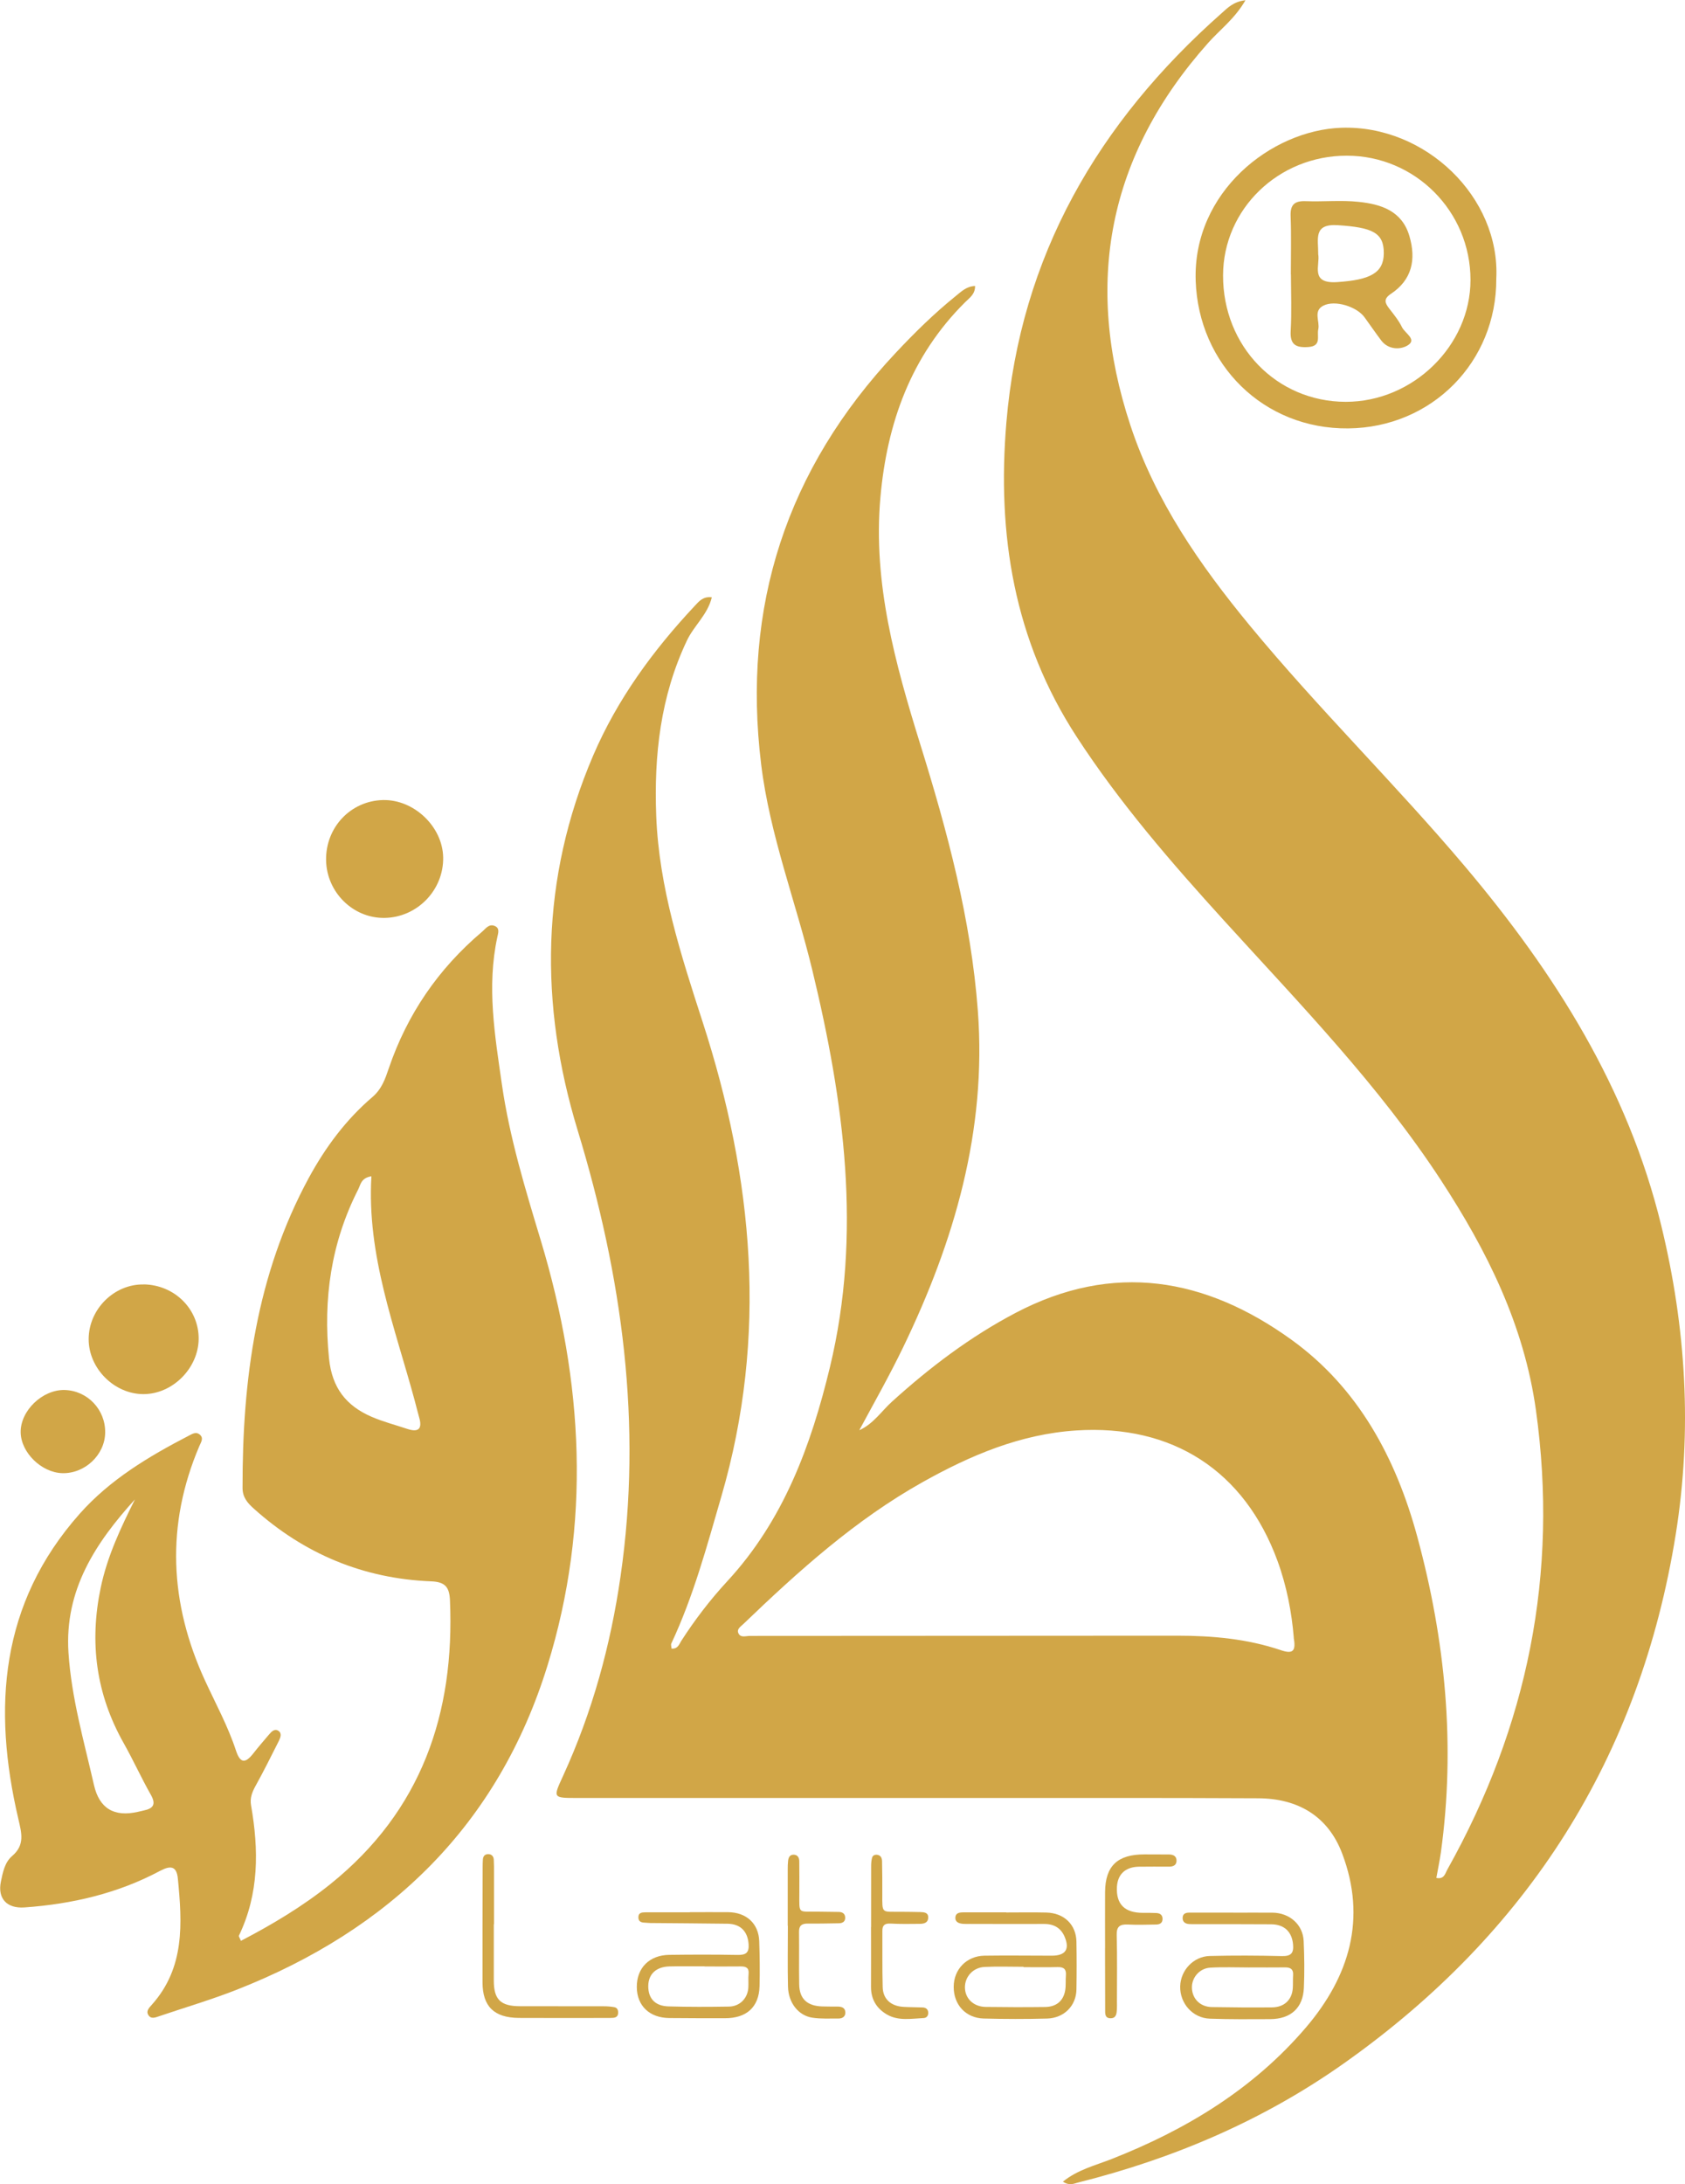 <svg width="206" height="267" viewBox="0 0 206 267" fill="none" xmlns="http://www.w3.org/2000/svg">
<g clip-path="url(#clip0_859_1767)">
<path d="M152.281 0C150.981 2.276 149.156 3.615 147.7 5.249C135.441 19.013 132.463 34.622 138.197 51.992C141.248 61.233 146.686 69.06 152.806 76.484C161.185 86.642 170.623 95.873 179.113 105.93C190.1 118.951 199.022 133.055 203.096 149.811C206.129 162.281 206.903 174.862 204.866 187.571C200.497 214.806 186.828 236.296 164.328 252.208C154.475 259.182 143.497 263.871 131.763 266.807C131.265 266.936 130.749 267.22 129.947 266.688C131.763 265.22 133.91 264.706 135.892 263.926C145.017 260.338 153.221 255.374 159.636 247.868C164.982 241.609 167.102 234.544 164.088 226.579C162.365 222.009 158.678 219.853 153.848 219.825C141.948 219.761 130.039 219.798 118.13 219.788C102.313 219.788 86.487 219.788 70.67 219.788C67.536 219.788 67.591 219.816 68.854 217.054C72.412 209.282 74.652 201.124 75.868 192.673C78.56 174.073 76.062 156.032 70.615 138.148C65.932 122.787 66.079 107.389 72.513 92.368C75.472 85.467 79.841 79.503 84.948 74.052C85.445 73.52 85.952 72.877 87.022 73.015C86.524 75.126 84.837 76.484 83.98 78.301C80.744 85.118 79.942 92.331 80.228 99.754C80.569 108.509 83.242 116.712 85.906 124.943C92.1 144.048 93.898 163.327 88.192 182.918C86.422 189.011 84.782 195.132 82.072 200.904C81.998 201.069 82.09 201.317 82.099 201.528C82.874 201.592 83.03 200.996 83.298 200.573C84.957 197.995 86.828 195.554 88.902 193.306C95.806 185.846 99.161 176.679 101.465 167.117C105.401 150.783 103.189 134.642 99.308 118.584C97.281 110.197 94.119 102.104 93.059 93.469C90.69 74.135 96.147 57.361 109.503 43.137C111.807 40.678 114.213 38.311 116.84 36.191C117.522 35.64 118.176 34.989 119.209 34.961C119.218 35.98 118.517 36.42 118.001 36.934C111.355 43.532 108.434 51.745 107.632 60.829C106.71 71.262 109.447 81.118 112.498 90.954C115.817 101.617 118.72 112.399 119.55 123.603C120.637 138.23 116.674 151.747 110.388 164.75C108.738 168.163 106.867 171.467 105.051 174.834C106.774 174.063 107.761 172.503 109.07 171.32C113.687 167.145 118.591 163.419 124.14 160.501C136.132 154.197 147.386 156.207 157.857 163.749C166.079 169.668 170.67 178.266 173.269 187.846C176.707 200.509 177.961 213.383 176.154 226.45C176.006 227.487 175.785 228.515 175.601 229.561C176.578 229.763 176.689 228.983 176.947 228.533C186.754 211.007 190.561 192.379 187.777 172.393C186.321 161.951 181.795 152.894 176.154 144.259C168.586 132.679 158.963 122.778 149.7 112.592C143.211 105.453 136.906 98.185 131.625 90.064C123.956 78.273 121.882 65.335 123.034 51.653C124.748 31.291 134.252 14.966 149.368 1.597C150.087 0.964 150.778 0.202 152.272 0.028L152.281 0ZM158.171 200.179C157.922 197.123 157.313 193.902 156.18 190.801C152.152 179.808 143.349 174.1 131.588 174.862C124.758 175.302 118.646 177.899 112.784 181.184C104.562 185.791 97.631 192.04 90.893 198.509C90.57 198.821 90.063 199.124 90.257 199.61C90.515 200.252 91.16 199.977 91.676 199.977C109.088 199.968 126.509 199.959 143.921 199.949C148.234 199.949 152.511 200.335 156.622 201.73C158.143 202.244 158.438 201.748 158.161 200.179H158.171Z" fill="#D1A647"/>
<path d="M29.422 237.269C33.294 235.25 36.999 233.039 40.382 230.323C51.526 221.367 55.609 209.474 55.01 195.609C54.936 194.003 54.42 193.37 52.696 193.306C44.41 192.975 37.183 189.947 31.026 184.414C30.261 183.735 29.653 183.028 29.653 181.9C29.625 168.677 31.33 155.821 37.764 143.965C39.792 140.24 42.299 136.863 45.534 134.101C46.677 133.119 47.101 131.871 47.534 130.586C49.783 123.989 53.581 118.437 58.909 113.922C59.36 113.546 59.748 112.904 60.457 113.179C61.13 113.445 60.909 114.042 60.798 114.565C59.489 120.612 60.503 126.595 61.361 132.569C62.301 139.093 64.227 145.379 66.126 151.673C71.315 168.906 72.302 186.268 66.928 203.62C60.9 223.083 47.682 235.883 28.878 243.252C25.809 244.454 22.638 245.39 19.523 246.445C19.025 246.61 18.435 246.895 18.103 246.262C17.854 245.794 18.26 245.408 18.564 245.06C22.61 240.536 22.279 235.113 21.744 229.644C21.587 228.038 20.795 228.047 19.55 228.708C14.389 231.46 8.803 232.754 3.005 233.167C0.839 233.323 -0.322 232.084 0.111 230.001C0.341 228.891 0.581 227.652 1.475 226.891C3.079 225.523 2.636 224.064 2.24 222.339C-0.922 208.804 0 196.04 9.725 185.066C13.448 180.863 18.186 178.037 23.108 175.486C23.514 175.275 23.965 174.999 24.39 175.339C24.952 175.788 24.583 176.275 24.371 176.77C20.26 186.414 20.721 195.967 25.053 205.409C26.362 208.254 27.874 211.016 28.851 213.998C29.385 215.622 30.03 215.54 30.971 214.338C31.579 213.558 32.233 212.805 32.879 212.044C33.183 211.686 33.552 211.273 34.031 211.576C34.501 211.878 34.289 212.411 34.086 212.824C33.155 214.668 32.243 216.512 31.238 218.32C30.814 219.091 30.538 219.807 30.694 220.697C31.644 226.129 31.68 231.488 29.21 236.617C29.164 236.709 29.312 236.884 29.45 237.241L29.422 237.269ZM45.405 143.791C44.124 144.002 44.087 144.819 43.801 145.379C40.474 151.903 39.488 158.785 40.225 166.062C40.594 169.659 42.317 171.843 45.433 173.192C46.834 173.797 48.327 174.183 49.783 174.669C51.24 175.155 51.645 174.596 51.231 173.219C51.037 172.558 50.889 171.889 50.705 171.228C48.281 162.254 44.834 153.49 45.405 143.791ZM16.509 183.276C11.669 188.617 7.881 194.361 8.37 202.005C8.729 207.547 10.268 212.833 11.485 218.192C12.136 221.061 13.937 222.156 16.887 221.477C17.108 221.422 17.338 221.367 17.559 221.321C18.73 221.082 19.108 220.578 18.444 219.403C17.274 217.338 16.297 215.173 15.135 213.108C11.743 207.107 10.904 200.794 12.315 194.067C13.126 190.213 14.767 186.754 16.499 183.285L16.509 183.276Z" fill="#D1A647"/>
<path d="M182.929 34.062C182.975 44.257 175.048 52.268 164.826 52.369C154.456 52.469 146.529 44.532 146.179 34.328C145.81 23.491 155.405 15.912 163.987 15.618C174.264 15.269 183.426 24.106 182.929 34.062ZM164.641 19.031C156.299 19.031 149.552 25.556 149.525 33.649C149.497 42.33 156.078 49.111 164.531 49.12C172.753 49.12 179.776 42.256 179.776 34.218C179.776 25.831 173.001 19.031 164.641 19.031Z" fill="#D1A647"/>
<path d="M39.865 105.141C39.81 101.131 42.87 97.901 46.806 97.8C50.604 97.708 54.106 101.039 54.18 104.801C54.254 108.793 51.019 112.142 47.027 112.207C43.165 112.271 39.921 109.068 39.865 105.132V105.141Z" fill="#D1A647"/>
<path d="M17.568 157.005C21.347 157.069 24.315 160.024 24.288 163.676C24.251 167.264 21.089 170.42 17.541 170.42C13.955 170.42 10.821 167.264 10.839 163.676C10.858 160.024 13.964 156.95 17.568 157.014V157.005Z" fill="#D1A647"/>
<path d="M12.858 175.146C12.812 177.862 10.37 180.156 7.614 180.083C5.061 180.01 2.563 177.559 2.526 175.091C2.489 172.448 5.19 169.851 7.9 169.916C10.692 169.989 12.914 172.32 12.858 175.146Z" fill="#D1A647"/>
<path d="M157.811 33.53C157.811 31.163 157.876 28.795 157.784 26.428C157.728 25.014 158.263 24.537 159.646 24.592C161.793 24.675 163.959 24.445 166.089 24.675C168.835 24.959 171.407 25.767 172.31 28.868C173.14 31.713 172.642 34.191 170.052 35.916C169.093 36.558 169.324 37.044 169.858 37.742C170.421 38.467 171.011 39.192 171.407 40.008C171.757 40.724 173.223 41.477 172.154 42.183C171.287 42.761 169.748 42.807 168.845 41.596C168.153 40.678 167.508 39.733 166.835 38.806C165.877 37.467 163.194 36.641 161.784 37.366C160.512 38.017 161.378 39.283 161.166 40.247C160.973 41.109 161.609 42.312 159.931 42.422C158.392 42.523 157.691 42.11 157.793 40.421C157.922 38.136 157.83 35.842 157.821 33.548L157.811 33.53ZM161.157 31.071C161.415 32.401 160.097 34.714 163.489 34.484C167.471 34.218 169.158 33.392 169.176 30.97C169.195 28.446 167.794 27.804 163.563 27.529C160.512 27.327 161.185 29.217 161.157 31.062V31.071Z" fill="#D1A647"/>
<g clip-path="url(#clip1_859_1767)">
<path d="M150.79 233.807C152.378 233.807 153.967 233.798 155.555 233.807C157.659 233.825 159.295 235.261 159.381 237.285C159.466 239.194 159.49 241.108 159.404 243.013C159.299 245.454 157.802 246.808 155.293 246.822C152.831 246.835 150.365 246.854 147.909 246.766C145.815 246.693 144.241 244.899 144.284 242.824C144.327 240.86 145.901 239.153 147.904 239.103C150.842 239.029 153.781 239.043 156.719 239.116C157.883 239.144 158.174 238.703 158.083 237.694C157.945 236.152 157.024 235.239 155.398 235.229C152.34 235.206 149.283 235.216 146.225 235.211C145.948 235.211 145.667 235.22 145.39 235.202C144.88 235.17 144.555 234.922 144.584 234.408C144.613 233.921 144.97 233.798 145.424 233.802C147.212 233.807 148.996 233.802 150.785 233.802L150.79 233.807ZM152.712 240.502C152.712 240.502 152.712 240.502 152.712 240.507C151.128 240.507 149.54 240.438 147.961 240.53C146.626 240.608 145.662 241.778 145.719 243.04C145.777 244.362 146.75 245.325 148.152 245.348C150.604 245.39 153.06 245.408 155.517 245.385C157.005 245.371 157.95 244.467 158.05 243.049C158.088 242.517 158.05 241.98 158.088 241.448C158.136 240.755 157.806 240.489 157.11 240.498C155.646 240.516 154.181 240.502 152.717 240.502H152.712Z" fill="#D1A647"/>
<path d="M84.349 233.747C85.899 233.747 87.449 233.738 89 233.747C91.251 233.766 92.744 235.129 92.82 237.299C92.882 239.13 92.906 240.971 92.859 242.802C92.787 245.353 91.27 246.721 88.618 246.712C86.352 246.712 84.087 246.712 81.826 246.689C79.402 246.666 77.867 245.188 77.852 242.903C77.838 240.567 79.383 238.997 81.821 238.965C84.602 238.928 87.382 238.924 90.163 238.974C91.179 238.993 91.59 238.717 91.523 237.68C91.423 236.124 90.55 235.179 88.938 235.161C85.799 235.119 82.66 235.101 79.522 235.074C79.283 235.074 79.045 235.032 78.806 235.028C78.348 235.018 78.038 234.862 78.048 234.362C78.052 233.816 78.458 233.77 78.873 233.766C80.7 233.756 82.527 233.766 84.354 233.766V233.752L84.349 233.747ZM86.133 240.383V240.369C84.702 240.369 83.276 240.342 81.845 240.379C80.213 240.42 79.264 241.324 79.254 242.779C79.245 244.298 80.08 245.22 81.73 245.266C84.191 245.339 86.653 245.33 89.114 245.289C90.431 245.271 91.389 244.298 91.485 243.013C91.528 242.444 91.461 241.865 91.518 241.296C91.59 240.567 91.222 240.369 90.545 240.379C89.076 240.397 87.607 240.383 86.138 240.383H86.133Z" fill="#D1A647"/>
<path d="M123.019 233.784C124.65 233.784 126.277 233.752 127.908 233.793C130.093 233.843 131.562 235.266 131.6 237.354C131.634 239.305 131.634 241.255 131.6 243.205C131.567 245.192 130.083 246.698 128.004 246.753C125.423 246.822 122.838 246.817 120.257 246.748C118.063 246.688 116.58 245.05 116.594 242.866C116.603 240.732 118.177 239.098 120.353 239.066C123.095 239.025 125.838 239.066 128.581 239.066C130.26 239.066 130.804 238.29 130.16 236.762C129.711 235.697 128.867 235.183 127.646 235.188C124.626 235.202 121.607 235.188 118.583 235.183C118.306 235.183 118.025 235.197 117.748 235.174C117.233 235.133 116.756 234.968 116.799 234.376C116.837 233.839 117.309 233.77 117.777 233.77C119.527 233.77 121.273 233.77 123.024 233.77V233.784H123.019ZM125.127 240.47C125.127 240.47 125.127 240.438 125.127 240.424C123.539 240.424 121.946 240.365 120.362 240.443C118.945 240.516 117.944 241.659 117.968 242.976C117.996 244.316 119.022 245.307 120.505 245.33C122.928 245.362 125.352 245.371 127.77 245.339C129.144 245.321 130.007 244.596 130.226 243.302C130.327 242.705 130.26 242.081 130.312 241.475C130.374 240.741 130.079 240.438 129.296 240.461C127.908 240.498 126.52 240.47 125.127 240.47Z" fill="#D1A647"/>
<path d="M60.37 235.225C60.37 237.519 60.37 239.809 60.37 242.104C60.37 244.422 61.195 245.238 63.561 245.243C66.976 245.248 70.392 245.243 73.812 245.252C74.246 245.252 74.685 245.284 75.109 245.362C75.476 245.431 75.581 245.729 75.572 246.069C75.558 246.436 75.348 246.629 74.98 246.661C74.742 246.679 74.503 246.679 74.265 246.679C70.649 246.679 67.034 246.698 63.418 246.675C60.408 246.647 59.001 245.271 58.991 242.343C58.982 237.639 58.996 232.939 59.006 228.236C59.006 227.928 59.015 227.625 59.034 227.318C59.058 226.932 59.254 226.652 59.688 226.652C60.108 226.652 60.341 226.928 60.365 227.313C60.399 227.846 60.394 228.382 60.394 228.919C60.394 231.021 60.394 233.123 60.394 235.225H60.37Z" fill="#D1A647"/>
<path d="M135.101 238.157C135.101 235.863 135.087 233.573 135.101 231.278C135.13 228.089 136.623 226.675 139.933 226.684C140.925 226.684 141.917 226.684 142.914 226.694C143.468 226.694 143.864 226.923 143.835 227.501C143.811 228.024 143.406 228.185 142.914 228.185C141.684 228.185 140.453 228.167 139.218 228.19C137.586 228.222 136.632 229.117 136.551 230.659C136.437 232.77 137.491 233.827 139.714 233.83C140.272 233.83 140.825 233.825 141.383 233.853C141.832 233.876 142.132 234.1 142.127 234.573C142.127 235.06 141.803 235.252 141.355 235.257C140.205 235.275 139.046 235.317 137.901 235.257C136.885 235.206 136.494 235.518 136.523 236.556C136.594 239.268 136.551 241.985 136.551 244.697C136.551 245.004 136.565 245.307 136.546 245.615C136.513 246.119 136.484 246.707 135.793 246.716C135.044 246.725 135.111 246.106 135.111 245.615C135.101 243.32 135.101 241.03 135.096 238.735C135.096 238.543 135.096 238.355 135.096 238.162L135.101 238.157Z" fill="#D1A647"/>
<path d="M96.303 235.399C96.303 233.109 96.303 230.815 96.303 228.525C96.303 228.18 96.307 227.836 96.346 227.497C96.388 227.093 96.532 226.707 97.042 226.721C97.538 226.735 97.71 227.111 97.715 227.52C97.734 228.818 97.724 230.117 97.724 231.416C97.724 234.068 97.505 233.637 100.061 233.687C100.896 233.706 101.731 233.706 102.561 233.72C103.033 233.729 103.319 233.963 103.329 234.417C103.338 234.885 103.028 235.096 102.561 235.105C101.292 235.124 100.018 235.156 98.75 235.142C98.001 235.133 97.676 235.408 97.686 236.156C97.715 238.295 97.667 240.433 97.705 242.572C97.734 244.339 98.678 245.215 100.519 245.27C101.154 245.289 101.788 245.289 102.427 245.289C102.919 245.289 103.319 245.454 103.348 245.973C103.376 246.477 103.028 246.748 102.523 246.748C101.454 246.739 100.362 246.808 99.317 246.647C97.605 246.39 96.384 244.825 96.336 242.852C96.274 240.369 96.322 237.886 96.322 235.404C96.312 235.404 96.307 235.404 96.298 235.404L96.303 235.399Z" fill="#D1A647"/>
<path d="M106.496 235.56C106.496 233.077 106.496 230.59 106.501 228.107C106.501 227.768 106.529 227.419 106.615 227.093C106.691 226.804 106.968 226.685 107.278 226.74C107.717 226.822 107.827 227.171 107.836 227.52C107.865 228.855 107.87 230.195 107.865 231.531C107.86 233.995 107.769 233.674 110.107 233.701C110.903 233.711 111.695 233.711 112.492 233.733C112.983 233.747 113.508 233.784 113.479 234.44C113.455 235.046 112.959 235.17 112.463 235.174C111.271 235.188 110.078 235.207 108.89 235.142C108.151 235.101 107.87 235.353 107.874 236.037C107.889 238.332 107.851 240.626 107.913 242.916C107.951 244.357 108.895 245.216 110.417 245.321C111.209 245.376 112.005 245.358 112.797 245.394C113.202 245.413 113.465 245.619 113.484 246.037C113.498 246.395 113.284 246.67 112.945 246.689C111.414 246.757 109.825 247.079 108.409 246.243C107.135 245.491 106.482 244.367 106.486 242.898C106.501 240.452 106.486 238.006 106.486 235.56H106.496Z" fill="#D1A647"/>
</g>
</g>
<defs>
<clipPath id="clip0_859_1767">
<rect width="206" height="267" fill="white"/>
</clipPath>
<clipPath id="clip1_859_1767">
<rect width="100.47" height="20.188" fill="white" transform="translate(58.992 226.652)"/>
</clipPath>
</defs>
</svg>
